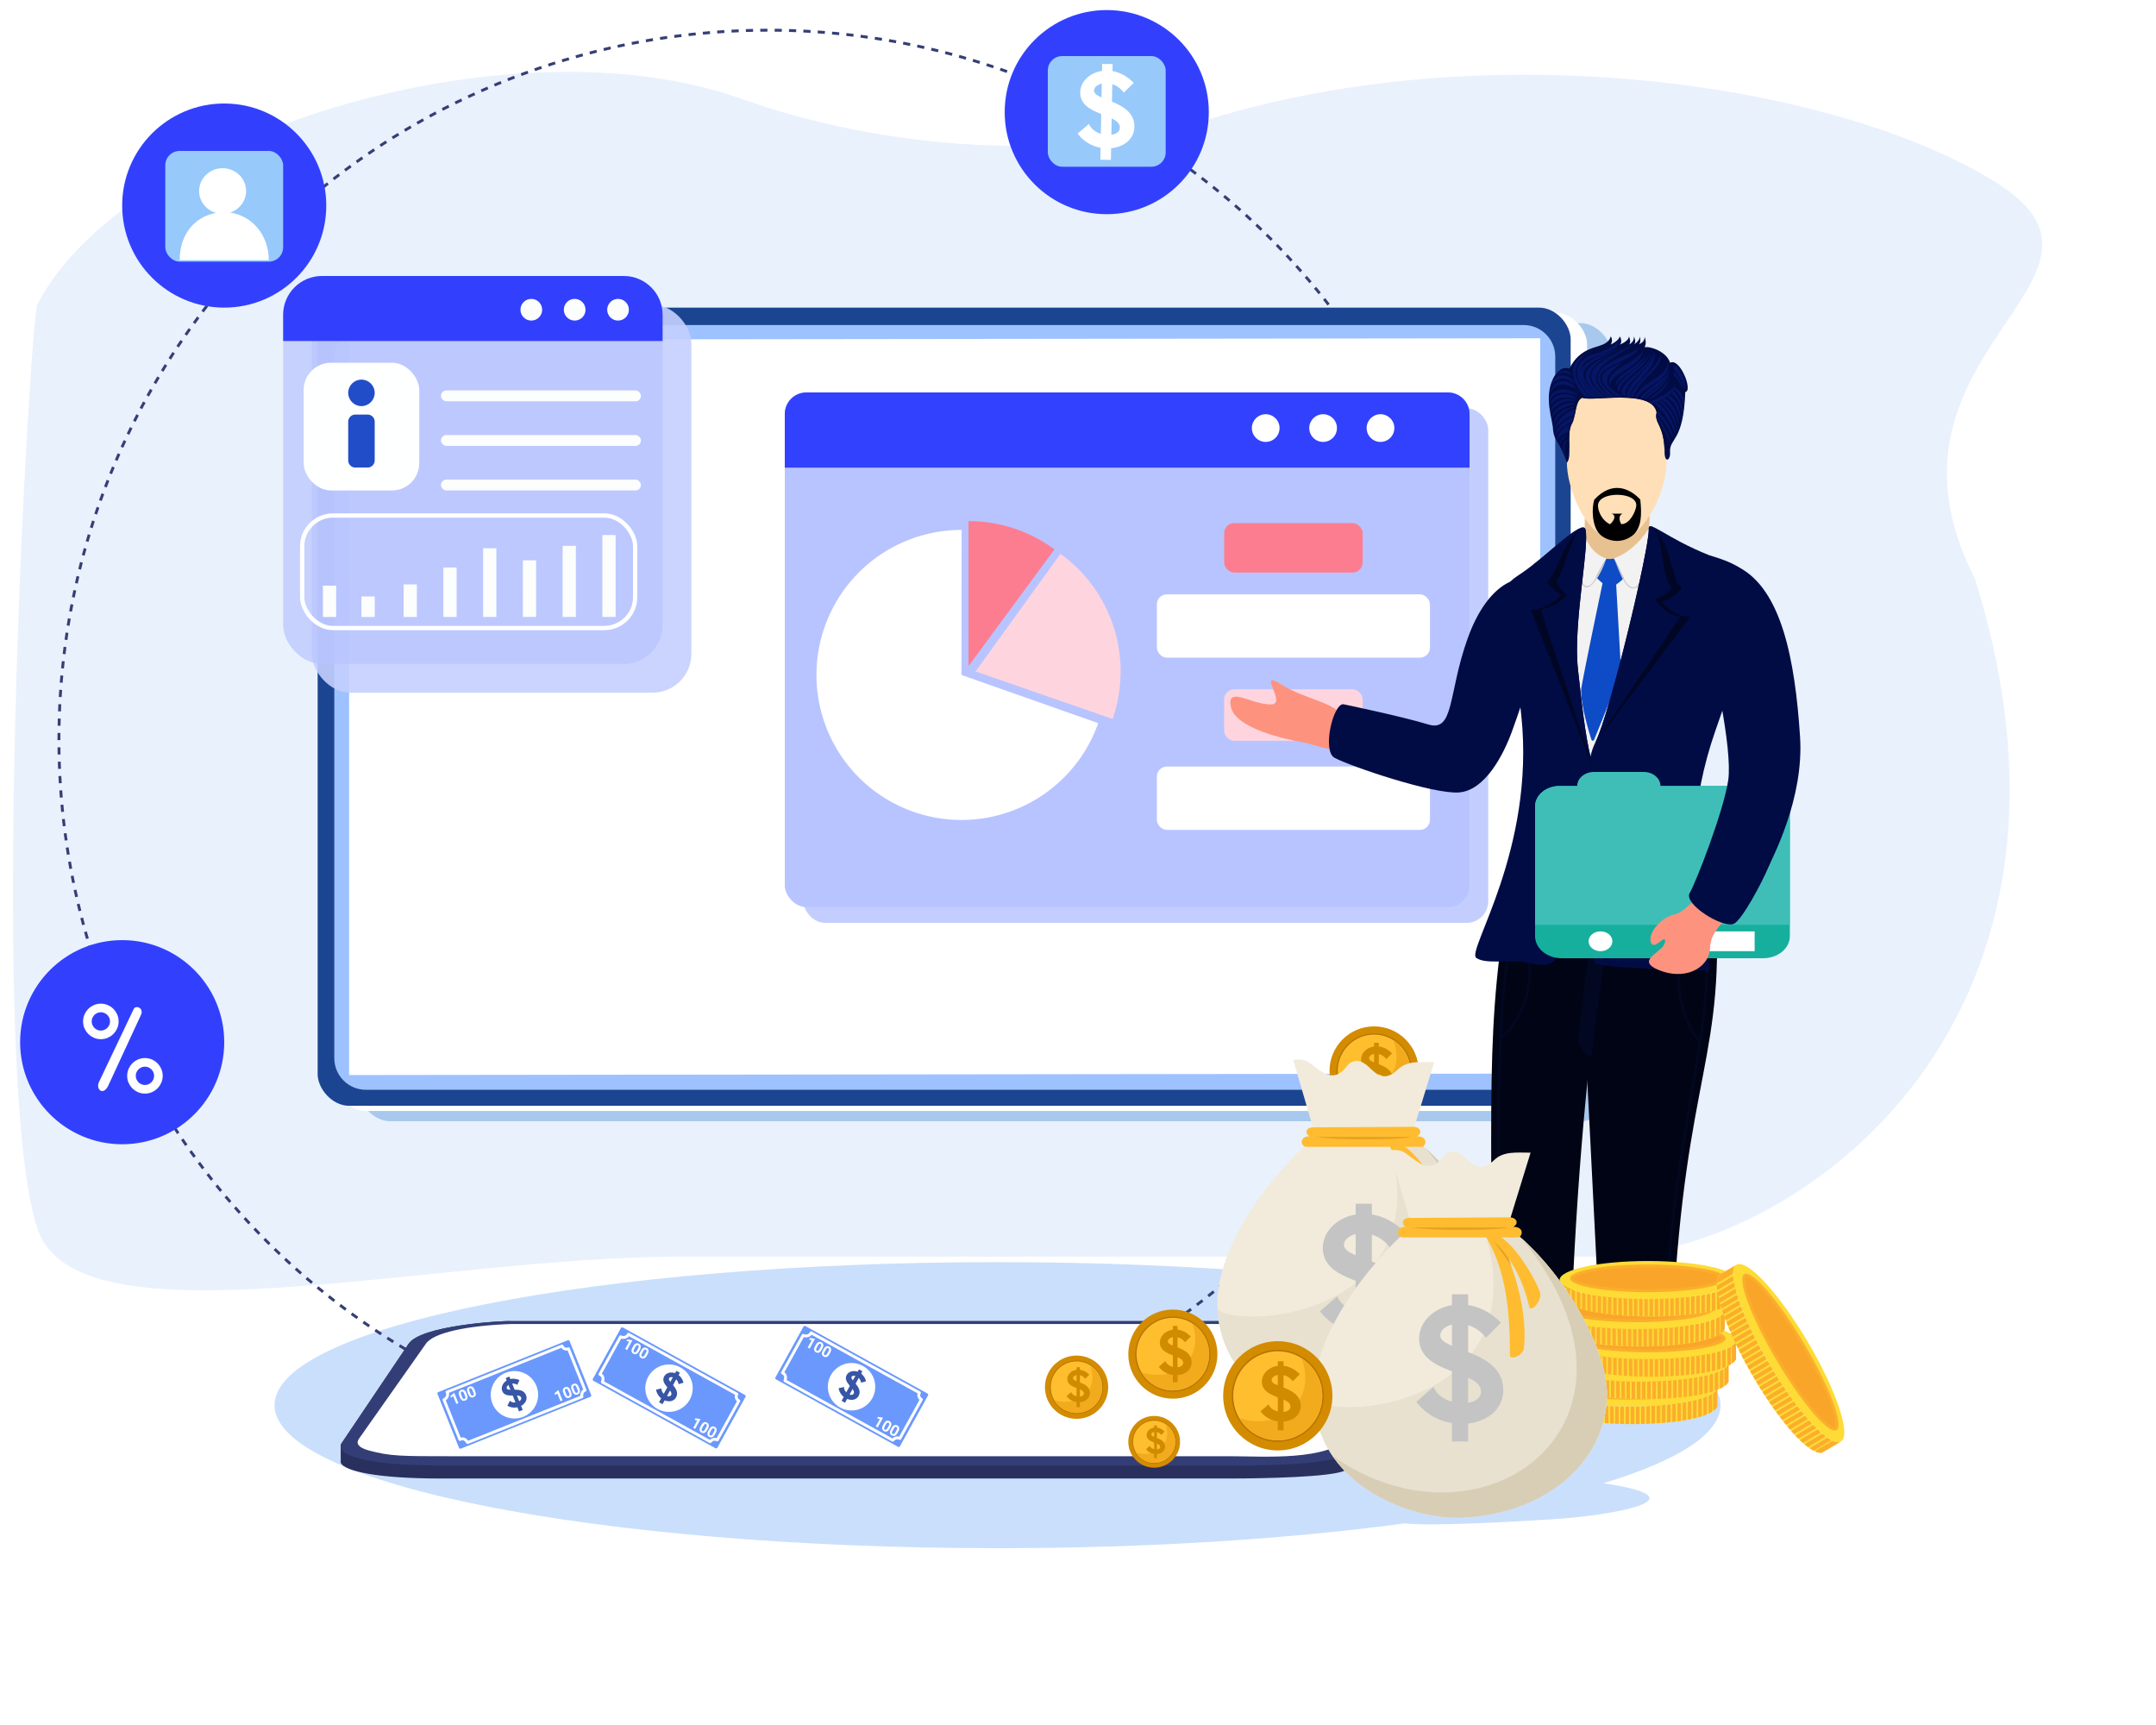 <svg xmlns="http://www.w3.org/2000/svg" xmlns:xlink="http://www.w3.org/1999/xlink" width="1500" height="1200" fill="none" xmlns:v="https://vecta.io/nano"><style><![CDATA[.B{fill:#fff}.C{stroke-width:2}.D{fill:#fedb35}.E{fill-rule:evenodd}.F{fill:#fbae2c}.G{fill:#f9a52a}.H{stroke:#fbae2c}.I{fill:#010c45}.J{fill:#d38b00}.K{fill:#b57303}.L{fill:#ffbe2e}.M{fill:#f2ab1d}.N{fill:#d08b00}.O{fill:#3240fe}.P{stroke:#fff}.Q{fill:#6b98fc}.R{stroke-linejoin:round}.S{fill:#3856a6}.T{color-interpolation-filters:sRGB}]]></style><path d="M0 0h1500v1200H0z" class="B"/><path d="M1387.53 126.171c-110-67.875-349-104-547.001-43-99 30.499-225.5 21-325-14.5-161.081-57.471-428.4 25.5-489.5 143-5.2 10-35.569 535 0 643 27.5 83.5 272 19.5 448.5 19.5h640.501c126 0 358.5-154 259-471.5-81-158.5 123.5-208.626 13.5-276.5z" fill="#e9f1fd"/><path d="M191 977.5c0 54.95 225.201 99.5 503 99.5 105.158 0 202.778-6.38 283.5-17.3 14.8 2.16 73.17-.9 100.5-2.7 44-2.5 109.5-14.5 37.5-25.18 51.54-15.62 81.5-34.277 81.5-54.32 0-54.952-225.201-99.5-503-99.5s-503 44.548-503 99.5z" fill="#cadffc"/><circle cx="534.5" cy="514.5" r="493.5" stroke="#353f75" stroke-dasharray="5 5" class="C"/><circle cx="85" cy="725" r="71" class="O"/><path d="M68.93 752.584L93.036 701.9c1.484-2.967 7.417-.618 4.944 4.327l-22.869 49.447c-3.709 6.799-8.653 1.855-6.181-3.09z" class="B"/><g stroke-width="6" class="P"><circle cx="100.835" cy="748.401" r="9.362"/><circle cx="70.166" cy="710.553" r="9.362"/></g><circle cx="156" cy="143" r="71" class="O"/><rect x="115" y="105" width="82" height="77" rx="10" fill="#97c9fb"/><path d="M160.077 147.906c6.476-2.11 11.141-8.047 11.141-15.043 0-8.761-7.318-15.863-16.345-15.863s-16.346 7.102-16.346 15.863c0 7.234 4.989 13.337 11.81 15.245C135.921 150.58 125 162.562 125 181h62c0-17.6-11.729-31.04-26.923-33.094z" class="B"/><circle cx="770" cy="78" r="71" class="O"/><rect x="729" y="39" width="82" height="77" rx="10" fill="#97c9fb"/><g class="B"><path d="M751.517 64.363c.259-14.141 22.146-22.581 37.269-6.643l-6.945 6.693c-7.399-9.987-20.594-6.974-20.697-1.389-.129 7.07 27.925 6.826 28.102 24.764.172 17.425-27.685 21.469-39.515 5.086l7.956-6.674c3.366 9.408 21.948 10.253 21.441 2.161-.587-9.357-27.654-7.832-27.611-23.997z"/><path d="M774.118 44.57l-7.326-.134-1.221 66.664 7.326.134 1.221-66.663z"/></g><path d="M237.626 1004.03l46.5-68.999c8-13 65.5-16.4 71.5-16h584c20.834.667 62.904 4.3 64.504 13.5 20.5 14.425-19.13 40.469-68.504 90.499-9.5 4.5-55 5.5-80.5 5.5h-548.5c-44.624 0-66.192-5.17-69.346-10.51-.185-.31-.239-.67-.239-1.04v-10.45c-.13-.84.045-1.69.585-2.5z" fill="#29305e"/><path d="M284.126 935.031l-46.5 68.999c-.54.81-.715 1.66-.585 2.5.351 2.28 2.935 4.54 6.585 6 15.5 6.2 44.5 7 70.5 7h544c13.5 0 61.5 0 77.5-7 4.098-1.79 45.707-45.197 66.874-67.53 3-3.165 2.06-10 1.63-12.469-1.6-9.2-43.67-12.833-64.504-13.5h-584c-6-.4-63.5 3-71.5 16z" fill="#343e76"/><path d="M249.626 1001.03l46.5-65.999c5-8 29.5-13 60-14h576c20.5 0 75.504 4.5 66 18l-58.5 60.5c-17 16.999-59.5 13.499-84 13.499h-72-469.001c-35.999 0-42.999 0-57.999-4-7.501-2-9-5-7-8z" class="B"/><use xlink:href="#C" class="Q"/><g class="B"><path d="M483.262 987.732l1.871.387-2.85 5.159 1.339.739 3.73-6.752-.144-.079-3.345-.543-.601 1.089z"/><g class="E"><use xlink:href="#D"/><path d="M495.581 999.778c.659-.281 1.246-.887 1.761-1.82l.686-1.241c.49-.91.674-1.713.551-2.409s-.549-1.253-1.284-1.659-1.433-.473-2.095-.202-1.248.88-1.768 1.822l-.686 1.241c-.49.91-.675 1.715-.553 2.414s.549 1.253 1.284 1.659c.744.411 1.445.477 2.104.195zm1.616-5.267c.015.339-.133.787-.441 1.346l-.886 1.603c-.297.524-.59.875-.876 1.051s-.594.173-.921-.007a.88.88 0 0 1-.503-.798c.001-.35.152-.8.456-1.35l.906-1.639c.294-.511.582-.846.863-1.005s.586-.153.901.021c.324.179.491.439.501.778z"/></g><path d="M435.914 932.876l1.872.387-2.85 5.159 1.338.74 3.73-6.752-.143-.08-3.345-.542-.602 1.088z"/><g class="E"><use xlink:href="#E"/><use xlink:href="#F"/></g></g><use xlink:href="#G" class="C P R"/><circle cx="465.45" cy="965.69" r="16.5" transform="rotate(28.919 465.45 965.69)" class="B"/><g class="S"><use xlink:href="#H"/><path d="M473.005 954.952l-2.404-1.328-12.085 21.875 2.404 1.328 12.085-21.875z"/></g><use xlink:href="#C" x="127" y="-1" class="Q"/><g class="B"><path d="M610.262 986.732l1.871.387-2.85 5.159 1.339.739 3.73-6.752-.144-.079-3.345-.543-.601 1.089z"/><g class="E"><use xlink:href="#D" x="127" y="-1"/><path d="M622.581 998.778c.659-.281 1.246-.887 1.761-1.82l.686-1.241c.49-.91.674-1.713.551-2.409s-.549-1.253-1.284-1.659-1.433-.473-2.095-.202-1.248.88-1.768 1.822l-.686 1.241c-.49.91-.675 1.715-.553 2.414s.549 1.253 1.284 1.659c.744.411 1.445.476 2.104.195zm1.616-5.267c.015.339-.133.787-.441 1.346l-.886 1.603c-.297.524-.59.875-.876 1.051s-.594.173-.921-.007a.88.88 0 0 1-.503-.798c.001-.35.152-.8.456-1.35l.906-1.639c.294-.511.582-.846.863-1.005.286-.16.586-.153.901.021.324.179.491.439.501.778z"/></g><path d="M562.914 931.876l1.872.387-2.85 5.159 1.338.74 3.73-6.752-.143-.08-3.345-.542-.602 1.088z"/><g class="E"><use xlink:href="#E" x="127" y="-1"/><use xlink:href="#F" x="127" y="-1"/></g></g><use xlink:href="#G" x="127" y="-1" class="C P R"/><circle cx="592.45" cy="964.69" r="16.5" transform="rotate(28.919 592.45 964.69)" class="B"/><g class="S"><use xlink:href="#H" x="127" y="-1"/><path d="M600.005 953.952l-2.404-1.328-12.085 21.875 2.404 1.328 12.085-21.875z"/></g><path d="M394.987 932.372l-90.059 36.035a1 1 0 0 0-.557 1.3l14.993 37.473c.206.51.788.76 1.3.55l90.058-36.031a1 1 0 0 0 .557-1.3l-14.992-37.47a1 1 0 0 0-1.3-.557z" class="Q"/><g class="B"><path d="M386.255 970.445l1.484-1.203 2.19 5.472 1.42-.568-2.866-7.162-.153.061-2.537 2.246.462 1.154z"/><path d="M397.602 970.846c.199-.688.101-1.526-.294-2.515l-.527-1.317c-.394-.955-.899-1.606-1.516-1.952s-1.317-.367-2.097-.055-1.273.809-1.482 1.493-.109 1.523.291 2.522l.527 1.317c.393.955.899 1.608 1.518 1.957s1.317.367 2.096.055c.79-.315 1.284-.817 1.484-1.505zm-3.054-4.585c.271.203.525.601.762 1.194l.68 1.699c.218.563.304 1.011.259 1.344s-.241.57-.589.709-.662.101-.935-.116-.523-.624-.757-1.207l-.695-1.739c-.209-.551-.286-.986-.231-1.304s.252-.551.586-.685c.344-.138.65-.103.92.105zm8.831 2.274c.199-.688.101-1.527-.294-2.516l-.527-1.316c-.394-.956-.899-1.606-1.516-1.952s-1.318-.368-2.097-.056-1.274.81-1.482 1.494-.109 1.523.291 2.522l.526 1.316c.394.956.9 1.608 1.519 1.957s1.317.368 2.096.056c.789-.316 1.284-.818 1.484-1.505zm-3.054-4.585c.271.203.525.6.762 1.193l.68 1.7c.218.562.304 1.011.259 1.344s-.242.569-.589.708-.662.102-.935-.115-.524-.625-.757-1.208l-.696-1.739c-.209-.551-.286-.985-.231-1.304s.253-.551.587-.684c.344-.138.65-.103.92.105z" class="E"/><path d="M313.817 972.374l1.485-1.204 2.189 5.473 1.42-.568-2.866-7.162-.152.061-2.538 2.246.462 1.154z"/><path d="M325.164 972.775c.2-.688.102-1.526-.294-2.515l-.527-1.317c-.393-.956-.899-1.606-1.516-1.952s-1.317-.368-2.096-.056-1.274.81-1.483 1.494-.108 1.523.291 2.522l.527 1.316c.394.956.9 1.608 1.518 1.957s1.317.368 2.097.056c.789-.316 1.284-.817 1.483-1.505zm-3.054-4.585c.271.203.526.601.763 1.193l.68 1.7c.217.563.304 1.011.258 1.344s-.241.57-.588.709-.662.101-.935-.116-.524-.625-.757-1.208l-.696-1.739c-.209-.55-.286-.985-.231-1.303s.253-.552.587-.685c.343-.138.65-.103.919.105zm8.831 2.273c.2-.688.102-1.526-.294-2.515l-.527-1.316c-.393-.956-.899-1.607-1.516-1.952s-1.317-.368-2.097-.056-1.273.809-1.482 1.493-.109 1.524.291 2.522l.527 1.317c.394.955.9 1.608 1.518 1.957s1.317.367 2.097.056c.789-.316 1.283-.818 1.483-1.506zm-3.054-4.585c.271.203.525.601.763 1.194l.68 1.7c.217.562.303 1.01.258 1.344s-.241.569-.588.708-.662.102-.936-.116-.523-.624-.756-1.207l-.696-1.739c-.209-.551-.286-.986-.231-1.304s.252-.551.586-.685c.344-.137.651-.102.92.105z" class="E"/></g><path d="M395.505 938.266c-1.601.64-3.659.138-4.482-1.92l-80.026 32.02c1.098 1.418.184 4.436-2.103 5.351l11.07 27.663c2.195-1.14 4.034-.13 5.351 2.11l79.568-31.842c-.402-1.536.091-3.75 2.149-4.573l-11.527-28.809z" class="C P R"/><circle cx="357.917" cy="970.281" r="16.5" transform="rotate(338.192 357.917 970.281)" class="B"/><g class="S"><path d="M349.462 967.764c-1.969-4.922 4.361-11.024 11.905-7.721l-1.424 3.323c-4.01-2.372-8.129.59-7.351 2.533.985 2.461 10.639-1.708 13.312 4.462 2.596 5.994-6.437 11.446-12.908 7.51l1.776-3.464c2.532 2.76 9.074.346 7.72-2.375-1.565-3.146-10.692 1.321-13.03-4.268z"/><path d="M354.386 957.636l-2.55 1.02 9.284 23.203 2.55-1.02-9.284-23.203z"/></g><rect x="249.582" y="224.747" width="871.764" height="555.253" rx="22" fill="#a8c9ed"/><rect x="232.433" y="217.582" width="871.764" height="555.253" rx="22" class="B"/><rect x="221" y="214" width="871.764" height="555.253" rx="22" fill="#1c4591"/><path d="M232.582 248.105c0-12.15 9.85-22 22-22h805.458c12.15 0 22 9.85 22 22v488.013c0 12.15-9.85 22-22 22H254.582c-12.15 0-22-9.85-22-22V248.105z" fill="#9ec2ff"/><path d="M242.889 236.316l828.701-1v511.532l-828.701 1V236.316z" class="B"/><g opacity=".9" filter="url(#A)"><rect x="217" y="212" width="264" height="269.867" rx="27" fill="#c4cfff"/></g><rect opacity=".7" x="197" y="192" width="264" height="269.867" rx="27" fill="#b8c4ff"/><path d="M197 219c0-14.912 12.088-27 27-27h210c14.912 0 27 12.088 27 27v18.257H197V219z" class="O"/><g fill="#fcfefd"><circle cx="429.99" cy="215.467" r="7.543"/><circle cx="399.819" cy="215.467" r="7.543"/><circle cx="369.647" cy="215.467" r="7.543"/><rect x="306.79" y="271.619" width="139.124" height="7.543" rx="3.771"/><rect x="306.79" y="302.629" width="139.124" height="7.543" rx="3.771"/><rect x="306.79" y="333.638" width="139.124" height="7.543" rx="3.771"/></g><rect x="211.248" y="252.343" width="80.457" height="88.838" rx="19" fill="#feffff"/><g fill="#224dc9"><circle cx="251.476" cy="273.295" r="9.219"/><path d="M242.257 293.381a5 5 0 0 1 5-5h8.438a5 5 0 0 1 5 5v26.876a5 5 0 0 1-5 5h-8.438a5 5 0 0 1-5-5v-26.876z"/></g><rect x="210.233" y="358.604" width="231.667" height="78.295" rx="21.5" stroke="#feffff" stroke-width="3"/><path d="M224.657 407.391h9.219v21.791h-9.219zm26.82 7.543h9.219v14.248h-9.219zm29.333-8.381h9.219v22.629h-9.219zm27.657-11.734h9.219v34.362h-9.219zm27.657-13.41h9.219v47.771h-9.219zm27.657 8.381H373v39.39h-9.219zm27.657-10.057h9.219v49.448h-9.219zm27.658-7.543h9.219v56.991h-9.219z" fill="#fcfefd"/><g style="mix-blend-mode:darken" filter="url(#B)"><rect x="559" y="284" width="476.415" height="358" rx="15" fill="#c4cefe"/></g><rect x="546" y="273" width="476.415" height="358" rx="15" fill="#b8c4ff" style="mix-blend-mode:darken"/><path d="M546 288c0-8.284 6.716-15 15-15h446.42c8.28 0 15 6.716 15 15v37.323H546V288z" fill="#3241fe"/><g class="B"><circle cx="880.593" cy="297.785" r="9.638"/><circle cx="920.523" cy="297.785" r="9.638"/><circle cx="960.454" cy="297.785" r="9.638"/></g><rect x="851.677" y="363.877" width="96.385" height="34.423" rx="7" fill="#fd7d90"/><g class="B"><rect x="804.861" y="413.446" width="190.015" height="44.062" rx="7"/><rect x="804.861" y="533.238" width="190.015" height="44.062" rx="7"/></g><rect x="851.677" y="479.539" width="96.385" height="35.8" rx="7" fill="#fed5de"/><path d="M764.063 503.057c-6.15 17.453-16.981 32.879-31.31 44.589a100.88 100.88 0 0 1-49.93 21.806c-18.329 2.551-37.006.012-53.988-7.339a100.88 100.88 0 0 1-42.297-34.344c-10.683-15.11-17.003-32.868-18.27-51.33s2.569-36.916 11.087-53.344a100.88 100.88 0 0 1 37.21-39.799c15.819-9.602 33.974-14.669 52.479-14.645l-.131 100.882 95.15 33.524z" class="B"/><path d="M737.81 385.282a100.88 100.88 0 0 1 37.15 51.429c6.53 20.693 6.215 42.939-.899 63.438l-95.306-33.077 59.055-81.79z" fill="#fed5de"/><path d="M673.834 362.5c21.53 0 42.495 6.888 59.83 19.656l-59.83 81.226V362.5z" fill="#fd7d90"/><path d="M1103.93 391.164c-2.51-12.671-1.19-28.158-1.19-34.845 0-30.27 45.06-22.879 45.06-3.52 0 9.505-.54 22.757-2.82 34.141-3.17 15.839-37.31 27.454-41.05 4.224z" fill="#e8c190"/><path d="M1156.97 320.714c-1.41 20.766-8.45 41.884-21.12 46.108-10.85 3.618-23.63 3.104-34.19-9.503-5.23-6.247-20.01-67.931-13.32-86.586 6.68-18.654 47.16-13.023 54.9-8.447 24.64 12.671 15.14 37.661 13.73 58.428z" fill="#fc937e"/><path d="M1156.97 320.714c-1.41 20.766-8.45 41.885-21.12 46.108-10.85 3.618-23.63 3.104-34.19-9.503-2.36-2.828-6.69-17.02-10.1-33.437 1.39 3.168 4.94 10.7 8.04 15.487 3.87 5.983 13.37-1.408 22.88-4.224 9.5-2.816 19.36 15.135 24.28 8.447 4.93-6.687 1.41-8.447 10.21-22.878z" fill="#2b1818"/><path d="M1143.24 262.286c24.64 12.671 15.14 37.661 13.73 58.428-5.28-6.688 1.06-22.526-6.69-30.27-7.74-7.743-39.42 10.207-50.33 1.408s-5.63 3.872-6.69 16.191c-.84 9.855-4.23-2.464-5.81-9.855-1.2-11.376-1.23-21.562.89-27.455 6.68-18.654 47.16-13.023 54.9-8.447z" fill="#2c1919"/><path d="M1117.55 388.644c-9.17-2.944-13.05-10.687-14.08-13.727 0-3.167-7.04 6.336-13.02 37.662-4.79 25.06 4.57 85.998 9.85 113.335h10.21c13.49-43.293 40.62-132.624 41.18-143.605.7-13.727-3.17-16.895-5.98-12.319-2.22 3.594-9.53 13.951-22.9 18.526-1.06.352-4.03.522-5.26.128z" fill="#f2f2f2"/><g fill="#0e4bc6"><path d="M1108.73 398.554c0-1.889 6.47-7.212 8.82-9.91.87.327 3.82.313 5.26-.128 3.99 2.304 10.02 7.519 9.17 10.335-1.05 3.52-9.55 9.91-11.99 9.91-1.99 0-11.26-7.743-11.26-10.207z"/><path d="M1100.3 478.045c1.41-8.729 10.68-53.383 15.14-74.618h8.8l3.52 62.299c-.27 3.478-12 32.648-18.7 48.933a.98.98 0 0 1-1.84-.072c-3.27-10.21-8.21-28.528-6.92-36.542z"/></g><path d="M1117.55 388.644c-6.2 9.292-9.05 19.856-14.08 18.856-2.91-.58-3.61-6.998-3.34-13.999-2.13 24.5 9.87 17 17.42-4.857zm18.95 19.856c4.87 0 15.02-22.805 15.19-26.191-.05 1.307-2.69 14.024-9.19 22.691-10.5 14-16.03-9.365-19.69-16.484 4.65 6.797 7.69 19.984 13.69 19.984z" fill="#d2cece"/><path d="M1117.55 388.644c-7.77-2.592-12.34-9.279-14.08-13.727-1.43-2.592-6.86 31.217 0 32.583 5.03 1 7.88-9.564 14.08-18.856zm34.14-6.335c.64-12.448-3.19-15.263-4.6-14.559-5.63 9.151-15.48 17.95-24.28 20.766 4.65 6.797 7.69 19.984 13.69 19.984 4.87 0 15.02-22.805 15.19-26.191z" fill="#f2f2f2"/><path d="M1194.28 641.009c3.85 103.352-25.72 117.079-31.7 309.256h-48.22l-17.25-341.062 97.17 31.806z" fill="#010414"/><g stroke="#020722" class="C"><path d="M1168 679.5c-1.5 14 6.5 36 14 44.5" stroke-linecap="round"/><path d="M1187.5 674.5c0 58-28 140.5-28.5 258.5"/></g><path d="M1037.98 950.266c0-218.224-5.28-238.99 17.62-363.46l69.34 27.102s-25.72 102.648-32.92 336.358h-54.04z" fill="#010414"/><g stroke="#020722" class="C"><path d="M1064 669.5c2 16-4 40-20 52.5"/><path d="M1049 668.5c-4.33 11.5-12.5 153 0 246"/></g><path d="M1107.42 734.916l8.79-67.429-11.4-1.487-7.11 54.538c-.84 6.446 5.77 15.039 9.72 14.378z" fill="#020722"/><path d="M906.365 516.412c11.615 2.111 26.046 9.503 29.566 1.759 1.819-4.002 1.759-9.886 1.892-14.783-6.49-15.615-27.256-15.263-46.263-27.23-17.921-11.283 4.224 13.567-7.017 13.856-13.727.352-31.326-13.375-28.158 1.759s38.365 22.527 49.98 24.639z" fill="#fd937e"/><path d="M1015.13 551.257c-17.955 1.407-75.349-18.08-86.612-24.063-8.754-4.651-1.209-37.309 5.983-37.309 0 0 40.829 8.447 59.132 14.079s13.727-21.471 27.457-59.836c14.48-40.477 39.12-48.572 52.46-36.477 11.27 10.208-14.8 81.882-21.14 99.832-6.33 17.951-19.33 42.366-37.28 43.774zm94.67 118.614c-.84-2.816-3.87-34.259-5.27-49.628-1.63-17.247-5.28-82.714 5.27-103.481 10.56-20.766 38-136.694 37.29-148.661-.41-7.039 11.62 5.984 41.91 18.079 40.83 12.319 39.77 21.119 4.57 121.783-35.19 100.664 3.52 167.187-5.63 167.187s-77.08-1.759-78.14-5.279z" class="I"/><path d="M1162.23 407.522c-6.69-5.983-4.23-32.733-12.67-41.161 14.44 14.41 14.09 39.58 19.35 41.161 4.09 1.226-5.91 9.477-12.91 10.977 3 3.829 11.2 11.288 20 10.493l-66.2 87.77 59.11-87.77c-6.68 0-14.78-7.391-17.95-12.319 4.79-.563 13.38-6.687 11.27-9.151z" fill="#010624"/><path d="M1147.09 368.101c-.11-1.888.68-2.332 2.47-1.739 8.44 8.427 5.98 35.177 12.67 41.16 2.11 2.464-6.48 8.589-11.27 9.152 3.17 4.927 11.27 12.319 17.95 12.319l-59.11 87.769c7.22-14.198 22.33-72.882 30.94-112.407 3.98-18.284 6.58-32.469 6.35-36.254zm-82.36 301.993c15.47 3.392 16.92-.927 22.55-11.486 28.16-61.595 27.81-104.537 22.17-121.783-5.63-17.247-8.09-39.421-11.61-71.099s8.07-84.954 5.26-97.273c-1.89-8.235-27.79 19.135-44.68 30.398-16.9 11.264-9.86 5.28 0 98.905 9.85 93.625-38.39 163.668-31.35 168.595s23.16.563 37.66 3.743z" class="I"/><path d="M1098.29 368.901c.68-.822 1.37-1.455 2.09-1.855l-2.09 1.855c-5.98 7.324-10.19 29.631-15.26 35.454-.7.81 5.07 8.377 7.04 9.503-2.93 5.045-12.32 9.152-17.95 10.56l37.33 112.407L1065 424.418c7.6 0 18.03-6.418 21-10.56-2.3-1.313-10.5-8.07-9-9.503 6.05-5.785 9.6-24.207 21.29-35.454z" fill="#010624"/><path d="M1097.84 465.726c3.34 30.119 5.74 51.648 10.8 68.517l.81 2.582-.81-2.582-36.52-109.826c5.63-1.408 15.02-5.514 17.95-10.559-1.97-1.127-7.74-8.694-7.04-9.503 5.63-6.477 10.21-33.347 17.35-37.31 1.45-.334 2.41.059 2.72 1.408 1.22 5.356-.28 18.451-2.08 34.147l-.04.347c-2.32 20.344-5.12 44.973-3.14 62.779z" class="I"/><path d="M1226.81 666.582h-140.38c-10.18 0-18.43-6.876-18.43-15.359v-90.276c0-7.83 7.62-14.177 17.02-14.177h143.21c9.4 0 17.02 6.347 17.02 14.177v90.276c0 8.483-8.26 15.359-18.44 15.359z" fill="#16af9d"/><path d="M1168.69 647.906h52.07v13.792h-52.07v-13.792zm-46.9 6.896c0 3.808-3.7 6.896-8.27 6.896s-8.28-3.088-8.28-6.896 3.71-6.896 8.28-6.896 8.27 3.088 8.27 6.896z" class="B"/><path d="M1155.24 546.769h72.99c9.4 0 17.02 6.347 17.02 14.177v82.363H1068v-82.363c0-7.83 7.62-14.177 17.02-14.177h12.29c0-5.395 5.25-9.769 11.73-9.769h34.48c6.48 0 11.72 4.374 11.72 9.769z" fill="#3fbeb7"/><path d="M1189.7 659.663c.71-14.079 11.62-16.894 8.1-21.118-2.06-2.468-9-6.964-14.78-10.443-6.69-4.188-8.8 5.867-17.95 7.979-9.16 2.112-18.66 12.671-16.55 19.359s10.91-7.04 9.86 0c-1.06 7.039-19.36 11.615-6.69 18.302 19.71 9.504 37.31 0 38.01-14.079z" fill="#fd937e"/><path d="M1229.83 604.404c-3.52 8.447-17.65 35.644-23.61 38.236-7.63 3.321-35.22-13.793-30.62-21.47 4.23-7.04 23.61-56.892 26.78-78.362 3.16-21.47-10.56-86.233-18.66-109.111-8.09-22.879-3.52-54.556 26.05-39.07 29.56 15.487 39.07 63.708 42.59 117.912 2.8 43.164-19.01 83.417-22.53 91.865z" class="I"/><path d="M1152.59 286.959c-2.05 7.746 5.54 8.062 5.54 28.93.17 2.287.76 3.457 1.42 3.765 0 18.841-9.49 40.534-22.92 52.197-8.38 7.272-18.02 3.566-23.4 0-13.15-8.727-23.08-33.989-23.08-50.113 3.92-4.048-.69-20.077 3.48-26.875 3-4.9 2.05-16.441 7.27-18.18 6.32 3.004 48.53-6.639 51.69 10.276z" fill="#ffdfb7"/><path d="M1136.63 371.85c-8.38 7.272-18.68 4.402-23.4 0-5.73-5.349-6.01-18.812-3.95-24.345 12.49-13.437 24.66-7.746 31.93 0 1.11 10.908.79 18.917-4.58 24.345z" fill="#000"/><path d="M1080.51 299.131c.88 7.968 4.27 7.43 9.64 22.606 3.92-4.047-.69-20.076 3.48-26.874 3-4.901 2.05-16.441 7.27-18.18 6.32 3.004 48.53-6.64 51.69 10.276-2.05 7.746 5.54 8.062 5.54 28.929.17 2.288.76 3.458 1.42 3.766 1.17.543 2.58-1.6 2.37-5.03-.63-10.276 9.33-6.64 10.59-41.893 5.54-.79-3.79-24.187-10.59-20.393-2.37-7.746-13.91-11.698-17.7-10.75 1.39-2.782.58-5.902 0-7.114.12 3.035-2.9 4.743-4.43 5.217 1.9-.632 1.53-4.057 1.11-5.691.12 2.529-2.8 4.848-4.27 5.691 1.9-1.265.79-4.321 0-5.691.63 3.035-1.95 5.059-3.32 5.691 1.42-1.265.79-3.794 0-5.691 0 2.656-4.22 4.901-6.33 5.691 1.78-1.644.74-4.479 0-5.691-.63 2.529-4.47 4.848-6.32 5.691 1.52-2.529.63-4.848 0-5.691-3.16 10.434-18.97 3.004-28.77 22.448-5.22-2.055-9.57 3.162-11.38 6.956-6.64 13.911 0 28.771 0 35.727z" class="I"/><g fill="#061564"><path d="M1165.72 266.882c-2.28 5.817-13.28 10.855-18.5 12.647l2.69 1.422c12.14-3.92 15.59-11.013 15.81-14.069zm5.69 16.283c1.51-6.83-3.16-11.909-5.69-13.596l-1.11 1.423c4.55 2.782 6.43 9.274 6.8 12.173z"/><path d="M1170.3 290.12c2.15-7.335-3.11-15.387-6.01-18.496l-1.74 2.055c4.68 2.53 8.15 11.066 7.75 16.441zm-.95 3.161c0-10.117-3.32-15.492-8.06-18.179l-1.74 1.422c5.56 1.644 8.85 11.857 9.8 16.757zm-1.26 4.111c.12-11.129-6.27-18.232-9.49-20.393l-2.05 1.423c5.18 2.276 10.8 12.33 11.54 18.97zm-1.74 4.269c1.42-10.434-5.38-18.654-10.44-22.923l-1.26.949c3.03 2.023 11.7 11.54 11.7 21.974zm-.63 2.054c0-9.801-7.75-20.867-12.65-23.397l-2.06.633c3.48 1.739 12.86 13.753 14.71 22.764zm-1.74 2.055c0-7.588-7.17-16.546-10.75-20.077v2.53c2.91 2.023 8.53 10.908 10.75 17.547zm-2.22 2.846c.38-5.312-5.53-14.86-8.53-18.97v2.055c3.29 4.932 6.95 11.856 8.53 16.915zm-79.2-47.426c3.16-4.047 8.06-4.901 10.28-1.423v1.423c-1.52-1.77-6.8-2.893-10.28 0zm13.44 6.482c-3.16-9.011-15.97-9.327-17.39 2.214 5.19-10.371 13.75-5.797 17.39-2.214zm.95 3.161c-6.17-9.802-18.66-6.323-18.66 4.426 2.91-11.256 13.65-7.641 18.66-4.426zm1.9 5.218c-8.38-9.327-22.8-4.964-21.03 4.9 1.52-10.496 14.7-8.536 21.03-4.9zm-.95 2.054c-6.96-7.746-20.08-3.067-19.45 4.269 1.43-3.162 7.31-8.442 19.45-4.269zm-1.11 1.265c-6.01-5.216-19.13.949-17.86 7.588 2.15-5.185 11.38-9.801 17.86-7.588zm-.16 1.581c-6.32-2.687-17.77 3.51-16.75 10.592 1.42-6.798 12.13-9.742 16.75-10.592zm-.63 2.055c-7.11 0-16.6 6.323-14.7 13.279.31-.158 0-8.062 14.7-13.279zm-14.7 17.231c.31-6.798 7.74-13.98 14.7-15.65-.63.379-.9 2.898-.95 4.11-4.43 1.012-11.07 5.849-13.75 11.54zm.79 3.004c-.32-6.165 8.38-12.331 12.96-13.437-.47 1.159-1.42 3.572-1.42 3.952-4.55 1.138-9.96 6.165-11.54 9.485zm1.42 3.162c-1.11-4.427 4.59-9.644 9.01-11.382-1.01 1.517-1.05 4.215-.95 5.374-5.18 1.139-7.53 4.479-8.06 6.008zm7.9-3.953c-2.37 0-7.01 3.352-6 6.64.52-1.528 2.46-4.996 6-6.64zm-.78 3.321c-3.48 1.106-4.43 5.691-1.27 11.382-.89-2.53-1.9-8.347 1.27-11.382zm57.7-61.812c-3.01 10.908-24.67 19.444-22.77 27.349l1.27 1.581c-2.06-7.747 20.07-16.599 21.5-28.93zm1.42 0c-.95 13.121-24.82 21.342-21.18 30.51l3.32 1.897c-6.33-8.852 20.07-20.867 17.86-32.407zm1.42.158c0 10.276-21.66 23.555-18.97 31.775l2.53.633c-4.55-6.45 19.76-19.287 16.44-32.408zm4.11 1.897c-.79 8.852-15.81 17.547-20.55 28.455-.26.632-.31 1.897 1.58 1.897 4.59-13.595 21.5-20.551 18.97-30.352zm4.9 5.533c.48 10.75-16.28 12.963-22.6 24.345l1.26.79c4.43-8.536 25.61-12.488 21.34-25.135zm1.43 5.375c-.95 6.165-15.81 12.647-20.4 20.077l2.06.79c2.84-6.639 17.23-10.433 18.34-20.867zm-17.39 21.025c3.16-6.797 12.17-8.378 17.07-17.073-1.42 6.323-12.65 13.437-17.07 17.073zm2.05.159c3.95-2.635 12.65-9.327 15.81-15.018-1.32 3.689-6.32 11.856-15.81 15.018zm26.09-7.273c1.01-7.208-4.43-15.65-7.75-16.757v3.32c2.4 1.012 6.16 9.38 7.75 13.437zm-.95.474c-.76-4.426-4.85-10.486-6.8-12.963v.475 2.055c1.64 1.391 5.22 7.535 6.8 10.433zm-65.29-26.557c-21.34 8.695-8.86 25.294-3.17 31.617h3.96c-7.46-6.45-18.97-19.761-.79-31.617zm4.58 1.106c-19.76 4.585-15.02 21.974-2.84 30.511h3.63c-7.11-4.743-15.12-13.28-10.27-22.29 4.42-8.221 25.45-6.956 25.45-17.864-1.27 3.035-10.28 8.323-15.97 9.643z"/><path d="M1129.19 241.746c-26.39 8.379-41.41 15.018-17.7 34.779h2.37c-18.33-15.651-18.02-21.342 15.33-34.779zm2.86-.475c-25.93 11.225-40.16 17.706-17.87 34.937h3.32c-18.97-13.121-14.54-22.344 14.55-34.937zm4.42-1.581c-27.67 13.122-40.47 20.71-17.87 36.518h2.85c-27.35-16.125 3.9-28.034 15.02-36.518z"/><path d="M1121.45 276.209c-29.92-21.972 16.84-28.153 18.91-35.108l.06-.303c-.01.101-.03.202-.06.303-3.11 13.745-46.67 12.351-16.54 35.108h-2.37zm7.75-24.188c-25.3 9.011-11.86 17.232-4.9 23.871h4.9c-18.21-9.611-10.75-16.441 0-23.871zm-9.01 16.441c-5.06-12.014 22.51-16.978 23.39-26.084-1.39 14.386-23.39 15.967-23.39 26.084zm4.11.791c-2.53-9.801 21.81-15.018 21.81-27.191 0 13.438-21.81 20.394-21.81 27.191z"/></g><path d="M1137.89 351.773c.79-9.169-25.61-9.643-25.61 0 0 3.004 2.06 9.328 7.75 12.331 2-1.691 4.59-5.774.37-6.434-.21-.033-.37-.21-.37-.423 0-.229.19-.415.41-.415h9.47a.39.39 0 0 1 .39.396.42.42 0 0 1-.39.413c-2.43.225-3.61 2.56-1.66 6.463 5.06 0 9.3-8.378 9.64-12.331z" fill="#ffdfb7" stroke="#ffdfb7"/><circle cx="956" cy="745" r="31" class="J"/><circle cx="956" cy="745" r="26.105" class="K"/><circle cx="956" cy="745" r="25.29" class="L"/><use xlink:href="#I" class="M"/><g class="N"><use xlink:href="#J"/><path d="M959.263 725.421H956v39.158h3.263v-39.158z"/></g><use xlink:href="#K" class="D"/><g class="F"><path d="M1188.87 983.332a21.84 21.84 0 0 0 2.28-1.233v-11.713c0-.209-.05-.406-.15-.577-.67.393-1.42.778-2.26 1.152v11.831c0 .194.05.377.13.54zm-3.66 1.48l2.33-.889v-11.987a1.23 1.23 0 0 0-.08-.431l-2.33.854v12.042a1.13 1.13 0 0 0 .08.411zm-3.64 1.124l2.36-.7v-12.124c0-.12-.02-.237-.05-.347l-2.36.686v12.154c0 .115.02.226.05.331zm-3.63.905l2.38-.573v-12.201c0-.1-.01-.197-.04-.289l-2.37.571v12.218c0 .094.01.186.03.274zm-3.62.75l2.39-.479v-12.245c0-.085-.01-.167-.03-.247l-2.38.485v12.256a1.74 1.74 0 0 0 .02.23zm-3.61.63l2.39-.404v-12.27c0-.073-.01-.143-.02-.212l-2.39.416v12.275a1.25 1.25 0 0 0 .02.195zm-3.62.533l2.4-.343v-12.282a1.09 1.09 0 0 0-.02-.182l-2.39.357v12.284c0 .056 0 .112.01.166zm-3.61.45l2.4-.29v-12.285c0-.053-.01-.105-.01-.157l-2.4.307v12.285c0 .047 0 .094.01.14zm-3.62.379l2.41-.244v-12.282c0-.046-.01-.09-.01-.134l-2.4.262v12.28.118zm-3.61.314l2.41-.202V977.42c0-.039-.01-.077-.01-.114l-2.4.221v12.272.098zm-3.61.256l2.4-.164v-12.266-.095l-2.4.184v12.262.079zm-3.61.201l2.4-.128v-12.058a1.22 1.22 0 0 0-.03-.272l-2.37.146v.126 12.125.061zm-3.61.149l2.4-.094v-12.241-.06l-2.4.114v12.237.044zm-3.61.101l2.4-.062v-12.228-.043l-2.4.082v12.223.028zm-3.61.053l2.4-.03v-12.214-.027l-2.4.05v12.209.012zm-3.62.006l2.41.001v-12.198-.012l-2.41.02v12.189z"/><use xlink:href="#L"/><path d="M1127.36 990.536l2.41.063v-.029-12.116l-2.41-.04v.022 12.1zm-3.61-.135l2.41.095v-.045-12.065l-2.41-.072v.039 12.048zm-3.44-.175l2.4.127c0-.025.01-.051.01-.077l-.17-12.005-2.41-.103v.07l.17 11.988zm-3.67-.236l2.41.161v-.089l-.11-11.954-2.41-.137v.083l.11 11.936zm-3.72-.297l2.4.198c.01-.031.01-.063.01-.096v-11.901l-2.41-.171v.089 11.881zm-3.61-.347l2.4.238c.01-.038.01-.077.01-.115v-11.841l-2.41-.208v.107 11.819zm-3.75-.427l2.39.281c.01-.04.01-.08.01-.122l.15-11.773-2.4-.248c-.01.037-.01.075-.01.113l-.14 11.749zm-3.47-.461l2.4.326c0-.052.01-.104.01-.158v-11.704l-2.4-.292c-.01.049-.01.099-.01.149v11.679zm-3.61-.556l2.39.378c.01-.06.02-.121.02-.183v-11.626l-2.4-.34c-.01.057-.01.114-.01.173v11.598zm-3.61-.646l2.39.438c.01-.069.01-.139.01-.212v-11.537l-2.39-.396c-.01.066-.01.133-.01.202v11.505zm-3.61-.751l2.38.509c.02-.08.02-.162.02-.245v-11.437l-2.38-.461c-.02.076-.02.154-.02.234v11.4zm-3.61-.88l2.37.595a1.34 1.34 0 0 0 .03-.285v-11.32l-2.37-.54c-.02.088-.03.18-.03.274v11.276zm-3.61-1.044l2.36.703c.03-.106.04-.218.04-.334v-11.181l-2.36-.644a1.17 1.17 0 0 0-.04.326v11.13zm-3.62-1.269l2.34.852c.05-.125.07-.259.07-.399V972.75l-2.34-.79a1.31 1.31 0 0 0-.07.399v10.953zm-3.61-1.605l2.31 1.072c.06-.149.1-.315.1-.488v-10.818l-2.29-1.028c-.07.156-.12.331-.12.516v10.746zm-3.61-2.221c.67.508 1.42.998 2.23 1.471.12-.183.18-.398.18-.629v-10.606c-.85-.512-1.56-1.038-2.12-1.576-.18.209-.29.48-.29.775v-1.062c-.79-.847-1.2-1.724-1.2-2.622v13.239l.91.784a1.2 1.2 0 0 0 .29-.784v1.01zm118.65-10.208v11.408a1.19 1.19 0 0 0 .27.759c1.26-.923 2.15-1.913 2.64-2.969v-13.239c0 1.409-1.02 2.767-2.91 4.041z"/></g><ellipse rx="61.381" ry="13.239" transform="matrix(-1 0 0 1 1133.38 965.237)" class="D"/><path d="M1080.22 964.034c0 .255.14.652.76 1.185.6.528 1.56 1.084 2.88 1.641 2.65 1.109 6.53 2.131 11.4 2.997 9.73 1.73 23.2 2.805 38.12 2.805s28.39-1.075 38.12-2.805c4.87-.866 8.76-1.888 11.4-2.997 1.32-.557 2.28-1.113 2.88-1.641.62-.533.76-.93.76-1.185s-.14-.653-.76-1.186c-.6-.528-1.56-1.084-2.88-1.64-2.64-1.11-6.53-2.132-11.4-2.998-9.73-1.729-23.2-2.805-38.12-2.805s-28.39 1.076-38.12 2.805c-4.87.866-8.75 1.888-11.4 2.998-1.32.556-2.28 1.112-2.88 1.64-.62.533-.76.931-.76 1.186z" class="C G H"/><use xlink:href="#K" x="7.84" y="-17.314" class="D"/><path d="M1196.71 966.017c.83-.395 1.59-.806 2.28-1.232v-11.714c0-.209-.06-.405-.15-.577-.67.394-1.43.778-2.26 1.153v11.831c0 .194.05.377.13.539zm-3.67 1.48l2.34-.888v-11.988a1.23 1.23 0 0 0-.08-.431l-2.33.855v12.042a1.12 1.12 0 0 0 .07.41zm-3.64 1.124l2.37-.699v-12.124a1.01 1.01 0 0 0-.06-.347l-2.35.686v12.154a1.2 1.2 0 0 0 .04.33zm-3.62.906l2.38-.573v-12.201a1.38 1.38 0 0 0-.04-.29l-2.37.571v12.219c0 .094.01.186.03.274zm-3.62.75l2.38-.479v-12.246c0-.084 0-.167-.02-.246l-2.38.485v12.255c0 .079 0 .156.02.231zm-3.62.63l2.39-.405v-12.27l-.01-.211-2.39.415v12.275c0 .067 0 .132.01.196zm-3.61.533l2.39-.344v-12.281c0-.062 0-.123-.01-.183l-2.39.358v12.284a.92.92 0 0 0 .01.166zm-3.62.45l2.4-.29v-12.285c0-.054 0-.106-.01-.157l-2.39.307v12.284.141zm-3.61.378l2.4-.244v-12.282c0-.045 0-.09-.01-.134l-2.4.262v12.28c0 .04.01.079.01.118zm-3.61.315l2.4-.203v-12.275-.113l-2.41.221v12.272c0 .033.01.065.01.098zm-3.61.255l2.4-.164v-12.265-.095l-2.41.183v12.262c0 .027 0 .053.01.079zm-3.62.201l2.41-.128v-12.058a1.21 1.21 0 0 0-.03-.271l-2.37.146c0 .041-.01.083-.01.125v12.125.061zm-3.61.15l2.41-.094v-12.242-.06l-2.41.114v12.238.044zm-3.61.101l2.41-.062V961v-.044l-2.41.082v12.223.029zm-3.61.053l2.41-.03v-12.214-.028l-2.41.051v12.208.013zm-3.61.006l2.41.001v-12.198-.013l-2.41.02v12.19zm-3.61-.041l2.41.033v-.014-12.165a274.95 274.95 0 0 1-2.41-.01v.01 12.146zm-3.61-.087l2.41.064v-.029-12.117l-2.41-.04v.023 12.099zm-3.61-.135l2.4.096c.01-.015.01-.03.01-.045v-12.066l-2.41-.071v.038 12.048zm-3.45-.174l2.41.127v-.077l-.16-12.006-2.41-.103v.071l.16 11.988zm-3.66-.236l2.41.161v-.089l-.12-11.955-2.4-.136v.082l.11 11.937zm-3.72-.297l2.4.198v-.096-11.901l-2.4-.171v.088 11.882zm-3.61-.347l2.4.237v-.115-11.84l-2.4-.208v.107 11.819zm-3.76-.427l2.4.281c0-.04.01-.081.01-.122l.14-11.773-2.4-.248v.112l-.15 11.75zm-3.47-.461l2.4.326c.01-.052.01-.105.01-.158v-11.705l-2.4-.291c0 .049-.01.098-.01.149v11.679zm-3.61-.556l2.4.378c.01-.06.01-.121.01-.184v-11.626l-2.39-.339c-.01.056-.02.114-.02.173v11.598zm-3.61-.646l2.39.438a1.48 1.48 0 0 0 .02-.212V958.63l-2.39-.395a1.33 1.33 0 0 0-.02.201v11.506zm-3.61-.751l2.38.508c.02-.079.03-.161.03-.245v-11.437l-2.38-.46c-.02.076-.03.154-.03.234v11.4zm-3.61-.88l2.38.594a1.33 1.33 0 0 0 .03-.285V957.3l-2.38-.54c-.02.088-.03.18-.03.274v11.277zm-3.61-1.045l2.36.704c.03-.106.05-.218.05-.334v-11.182l-2.36-.643c-.03.104-.05.213-.05.326v11.129zm-3.61-1.268l2.34.851c.04-.124.07-.259.07-.398v-11.016l-2.34-.789c-.05.125-.07.259-.07.399v10.953zm-3.61-1.606l2.3 1.073a1.15 1.15 0 0 0 .11-.489v-10.817l-2.29-1.029a1.13 1.13 0 0 0-.12.517v10.745zm-3.61-2.221c.67.509 1.41.999 2.23 1.472.11-.183.18-.399.18-.629v-10.607c-.86-.511-1.57-1.037-2.13-1.576-.17.21-.28.48-.28.775v-1.061c-.79-.848-1.2-1.725-1.2-2.622v13.239l.91.784c.18-.211.29-.485.29-.784v1.009zm118.65-10.208v11.409a1.19 1.19 0 0 0 .27.758c1.25-.923 2.15-1.913 2.64-2.968v-13.239c0 1.409-1.02 2.767-2.91 4.04z" class="F"/><ellipse rx="61.381" ry="13.239" transform="matrix(-1 0 0 1 1141.22 947.923)" class="D"/><path d="M1088.06 946.719c0 .255.14.653.75 1.186s1.57 1.083 2.89 1.64c2.64 1.11 6.52 2.132 11.39 2.998 9.73 1.729 23.21 2.805 38.13 2.805 14.91 0 28.39-1.076 38.12-2.805 4.87-.866 8.75-1.888 11.39-2.998 1.33-.557 2.28-1.112 2.89-1.64s.76-.931.76-1.186-.15-.652-.76-1.185-1.56-1.084-2.89-1.641c-2.64-1.11-6.52-2.131-11.39-2.998-9.73-1.729-23.21-2.804-38.12-2.804-14.92 0-28.4 1.075-38.13 2.804-4.87.867-8.75 1.888-11.39 2.998-1.32.557-2.28 1.113-2.89 1.641s-.75.93-.75 1.185z" class="C G H"/><use xlink:href="#K" x="13.06" y="-32.986" class="D"/><g class="F"><use xlink:href="#M"/><use xlink:href="#N"/><use xlink:href="#O"/><path d="M1191 953.855l2.38-.573v-12.201c0-.1-.01-.197-.04-.29l-2.37.572v12.218c0 .094.01.186.03.274zm-3.62.75l2.39-.479V941.88c0-.084-.01-.167-.03-.246l-2.38.485v12.255a1.74 1.74 0 0 0 .02.231zm-3.61.63l2.39-.405v-12.27a1.45 1.45 0 0 0-.02-.211l-2.39.415v12.276c0 .066.01.131.02.195z"/><use xlink:href="#P"/><use xlink:href="#Q"/><path d="M1172.92 956.596l2.41-.244V944.07c0-.045-.01-.09-.01-.134l-2.4.262v12.28.118zm-3.61.315l2.4-.203v-12.275-.113l-2.4.221v12.272.098zm-3.61.255l2.4-.164v-12.265-.095l-2.4.183v12.262.079zm-3.61.201l2.4-.128v-12.058a1.21 1.21 0 0 0-.03-.271l-2.37.146v.125 12.125.061zm-3.61.15l2.4-.094v-12.242-.059l-2.4.114v12.237.044zm-3.61.101l2.4-.062v-12.228-.043l-2.4.081v12.224.028zm-3.62.053l2.41-.03v-12.214-.028l-2.41.051v12.208.013zm-3.61.006l2.41.001V945.48v-.013l-2.41.02v12.19z"/><use xlink:href="#L" x="13.06" y="-32.986"/><path d="M1140.42 957.549l2.41.064v-.029-12.117l-2.41-.04v.023 12.099zm-3.61-.134l2.41.095v-.045-12.066l-2.41-.071v.038 12.049zm-3.44-.175l2.4.127v-.077l-.16-12.005-2.41-.104v.071l.17 11.988zm-3.67-.236l2.41.161v-.089l-.11-11.955-2.41-.136v.082l.11 11.937zm-3.72-.297l2.4.198c.01-.032.01-.064.01-.096v-11.901l-2.41-.171v.088 11.882zm-3.61-.347l2.4.237c0-.038.01-.076.01-.115v-11.84l-2.41-.208v.107 11.819z"/><use xlink:href="#R"/><use xlink:href="#S"/><use xlink:href="#T"/><use xlink:href="#U"/><path d="M1104.32 953.519l2.38.508.02-.245v-11.437l-2.38-.46c-.02.076-.02.154-.02.234v11.4z"/><use xlink:href="#V"/><use xlink:href="#W"/><use xlink:href="#X"/><use xlink:href="#Y"/><use xlink:href="#Z"/><path d="M1204.91 936.292V947.7c0 .288.1.551.27.758 1.26-.923 2.15-1.912 2.64-2.968v-13.239c0 1.409-1.02 2.767-2.91 4.041z"/></g><ellipse rx="61.381" ry="13.239" transform="matrix(-1 0 0 1 1146.44 932.251)" class="D"/><use xlink:href="#a" class="C G H"/><path d="M1138.6 924.594c-33.9 0-61.38-5.927-61.38-13.239v13.239c18.06 16.85 115.54 15.647 122.77 0v-13.239c0 7.312-27.49 13.239-61.39 13.239z" class="D"/><path d="M1194.1 929.45c.83-.396 1.59-.806 2.27-1.233v-11.713c0-.209-.05-.406-.14-.577a23.92 23.92 0 0 1-2.26 1.152v11.831a1.1 1.1 0 0 0 .13.54zm-3.67 1.48l2.33-.889v-11.987a1.04 1.04 0 0 0-.08-.431l-2.32.854v12.042c0 .144.02.283.07.411zm-3.64 1.124l2.36-.7v-12.123a1 1 0 0 0-.05-.347l-2.35.685v12.155a1.2 1.2 0 0 0 .04.33zm-3.62.905l2.37-.573v-12.201c0-.099-.01-.196-.03-.289l-2.37.571v12.219a1.23 1.23 0 0 0 .03.273zm-3.62.75l2.38-.479v-12.245c0-.085-.01-.167-.02-.247l-2.38.485v12.256c0 .079 0 .156.02.23zm-3.62.63l2.39-.404v-12.27c0-.072 0-.143-.02-.212l-2.39.416v12.275a1.24 1.24 0 0 0 .02.195zm-3.61.533l2.39-.343v-12.282c0-.062 0-.123-.01-.182l-2.4.358v12.283a.92.92 0 0 0 .02.166zm-3.62.45l2.4-.29v-12.285c0-.053 0-.105-.01-.157l-2.4.307v12.285c0 .047.01.094.01.14zm-3.61.379l2.4-.244v-12.282c0-.045 0-.09-.01-.134l-2.4.262v12.28c0 .04 0 .079.01.118zm-3.61.314l2.4-.202v-12.275c0-.039 0-.076-.01-.114l-2.4.221v12.273a.32.32 0 0 0 .01.097zm-3.62.256l2.41-.164v-12.266c0-.032 0-.063-.01-.094l-2.4.183v12.262.079zm-3.61.201l2.41-.128v-12.058a1.21 1.21 0 0 0-.03-.271l-2.37.145c-.01.041-.01.083-.01.126v12.125.061zm-3.61.15l2.41-.095v-12.241-.06l-2.41.114v12.237.045zm-3.61.1l2.41-.061v-12.228-.044l-2.41.082v12.223.028zm-3.61.053l2.41-.03v-12.213-.028l-2.41.05v12.209.012zm-3.61.006l2.41.001v-12.198-.012l-2.41.02v12.189zm-3.61-.04l2.4.032v-.013-12.166c-.8 0-1.6-.003-2.4-.01v.01 12.147zm-3.61-.087l2.4.063v-.029-12.116l-2.4-.04v.022 12.1zm-3.61-.135l2.4.095v-.045-12.065l-2.4-.071v.038 12.048zm-3.45-.174l2.41.126v-.077l-.17-12.005-2.4-.103v.071l.16 11.988zm-3.66-.237l2.4.162c.01-.03.01-.06.01-.089l-.12-11.955-2.4-.136c0 .027-.01.054-.01.082l.12 11.936zm-3.73-.297l2.41.199v-.096-11.901l-2.4-.172c0 .03-.01.059-.01.089v11.881zm-3.61-.347l2.41.238v-.115-11.841l-2.4-.208c0 .035-.01.071-.01.107v11.819zm-3.75-.427l2.4.281v-.121l.15-11.774-2.4-.247c0 .037-.01.074-.01.112l-.14 11.749zm-3.47-.46l2.4.325c.01-.051.01-.104.01-.158V923.04l-2.4-.292c0 .049-.01.099-.01.149v11.68zm-3.61-.557l2.39.378c.01-.06.02-.121.02-.183v-11.626l-2.4-.34c0 .057-.01.115-.01.174v11.597zm-3.61-.645l2.39.437a1.45 1.45 0 0 0 .02-.211v-11.538l-2.39-.395c-.01.065-.02.132-.02.201v11.506zm-3.61-.752l2.38.509c.02-.079.03-.161.03-.245V921.45l-2.39-.461-.02.234v11.4zm-3.61-.88l2.37.595a.91.91 0 0 0 .04-.285v-11.32l-2.38-.54c-.02.088-.03.18-.03.274v11.276zm-3.61-1.044l2.36.703c.03-.106.05-.218.05-.334v-11.181l-2.37-.643a1.16 1.16 0 0 0-.04.325v11.13zm-3.61-1.269l2.34.852a1.31 1.31 0 0 0 .07-.399v-11.015l-2.34-.789c-.05.124-.07.258-.07.398v10.953zm-3.61-1.605l2.3 1.072c.07-.149.1-.314.1-.488v-10.818l-2.29-1.028a1.26 1.26 0 0 0-.11.516v10.746zm-3.61-2.221a21.12 21.12 0 0 0 2.23 1.471c.11-.183.17-.398.17-.628V915.84c-.85-.512-1.56-1.038-2.12-1.576-.18.209-.28.48-.28.775v-1.062c-.79-.847-1.21-1.724-1.21-2.622v13.239l.92.785c.18-.211.29-.485.29-.785v1.01zm118.64-10.208v11.408a1.19 1.19 0 0 0 .27.759c1.26-.923 2.16-1.913 2.65-2.969v-13.239c0 1.41-1.03 2.767-2.92 4.041z" class="F"/><ellipse rx="61.381" ry="13.239" transform="matrix(-1 0 0 1 1138.6 911.355)" class="D"/><path d="M1085.44 910.152c0 .255.15.652.76 1.185s1.56 1.084 2.89 1.641c2.64 1.11 6.52 2.131 11.39 2.998 9.73 1.729 23.21 2.804 38.12 2.804 14.92 0 28.4-1.075 38.13-2.804 4.87-.867 8.75-1.888 11.39-2.998 1.32-.557 2.28-1.113 2.89-1.641s.75-.93.75-1.185-.14-.653-.75-1.186-1.57-1.083-2.89-1.64c-2.64-1.11-6.52-2.132-11.39-2.998-9.73-1.729-23.21-2.805-38.13-2.805-14.91 0-28.39 1.076-38.12 2.805-4.87.866-8.75 1.888-11.39 2.998-1.33.557-2.28 1.112-2.89 1.64s-.76.931-.76 1.186z" class="C G H"/><path d="M1146.44 903.699c-33.9 0-61.38-5.927-61.38-13.239v13.239c18.05 16.85 115.54 15.646 122.76 0V890.46c0 7.312-27.48 13.239-61.38 13.239z" class="D"/><g class="F"><use xlink:href="#M" y="-41.791"/><use xlink:href="#N" y="-41.791"/><use xlink:href="#O" y="-41.791"/><path d="M1191 912.064l2.38-.573V899.29c0-.1-.01-.197-.04-.29l-2.37.572v12.218c0 .094.01.186.03.274zm-3.62.75l2.39-.479v-12.246c0-.084-.01-.167-.03-.246l-2.38.485v12.255a1.74 1.74 0 0 0 .02.231zm-3.61.63l2.39-.405v-12.27a1.45 1.45 0 0 0-.02-.211l-2.39.415v12.275c0 .067.01.132.02.196z"/><use xlink:href="#P" y="-41.791"/><use xlink:href="#Q" y="-41.791"/><path d="M1172.92 914.805l2.41-.244v-12.282c0-.045-.01-.09-.01-.134l-2.4.262v12.28.118zm-3.61.315l2.4-.203v-12.275-.113l-2.4.221v12.272.098zm-3.61.255l2.4-.164v-12.265-.095l-2.4.183v12.262.079zm-3.61.201l2.4-.128V903.39a1.21 1.21 0 0 0-.03-.271l-2.37.146v.125 12.125.061zm-3.61.15l2.4-.094V903.39v-.06l-2.4.115v12.237.044zm-3.61.101l2.4-.062v-12.228-.043l-2.4.081v12.224.028zm-3.62.053l2.41-.03v-12.214-.028l-2.41.051v12.208.013zm-3.61.006l2.41.001v-12.198-.013l-2.41.02v12.19z"/><use xlink:href="#L" x="13.06" y="-74.777"/><path d="M1140.42 915.758l2.41.064v-.029-12.117l-2.41-.04v.023 12.099zm-3.61-.135l2.41.096v-.045-12.066l-2.41-.071v.038 12.048zm-3.44-.174l2.4.127v-.077l-.16-12.005-2.41-.104v.071l.17 11.988zm-3.67-.236l2.41.161v-.089l-.11-11.955-2.41-.136v.082l.11 11.937zm-3.72-.297l2.4.198c.01-.032.01-.064.01-.096v-11.901l-2.41-.171v.088 11.882zm-3.61-.347l2.4.237c0-.038.01-.076.01-.115v-11.84l-2.41-.208v.107 11.819z"/><use xlink:href="#R" y="-41.791"/><use xlink:href="#S" y="-41.791"/><use xlink:href="#T" y="-41.791"/><use xlink:href="#U" y="-41.791"/><path d="M1104.32 911.728l2.38.508.02-.245v-11.437l-2.38-.46c-.02.076-.02.154-.02.234v11.4z"/><use xlink:href="#V" y="-41.791"/><use xlink:href="#W" y="-41.791"/><use xlink:href="#X" y="-41.791"/><use xlink:href="#Y" y="-41.791"/><use xlink:href="#Z" y="-41.791"/><path d="M1204.91 894.501v11.408a1.19 1.19 0 0 0 .27.758c1.26-.923 2.15-1.912 2.64-2.968V890.46c0 1.409-1.02 2.767-2.91 4.041z"/></g><ellipse rx="61.381" ry="13.239" transform="matrix(-1 0 0 1 1146.44 890.46)" class="D"/><use xlink:href="#a" y="-41.791" class="C G H"/><path d="M1231.18 949.142c-20.06-33.952-30.39-64.983-23.07-69.309l-13.26 7.834c-6.19 28.051 52.7 124.973 72.65 122.953l13.26-7.84c-7.33 4.33-29.52-19.686-49.58-53.638z" class="D"/><path d="M1259.15 1007.59c.89.6 1.75 1.12 2.58 1.55l11.73-6.93a1.28 1.28 0 0 0 .49-.49c-.79-.43-1.62-.96-2.49-1.58l-11.85 7c-.19.12-.35.27-.46.45zm-3.65-2.8l2.27 1.82 12-7.096a1.25 1.25 0 0 0 .39-.334l-2.23-1.826-12.06 7.126a1.42 1.42 0 0 0-.37.31zm-3.28-2.97l2.1 1.95 12.14-7.175c.12-.072.23-.158.32-.257l-2.08-1.954-12.18 7.196c-.11.06-.21.15-.3.24zm-3.05-3.097l1.98 2.037 12.22-7.217c.1-.059.19-.128.27-.206l-1.98-2.038-12.24 7.23c-.09.056-.18.121-.25.194zm-2.9-3.182l1.89 2.105 12.27-7.246c.08-.05.16-.107.23-.171l-1.89-2.098-12.28 7.252c-.08.046-.15.099-.22.158zm-2.77-3.25l1.82 2.156 12.29-7.261c.07-.042.14-.091.2-.143l-1.83-2.147-12.29 7.264a1.36 1.36 0 0 0-.19.131zm-2.67-3.305l1.76 2.196 12.3-7.267.18-.122-1.78-2.185-12.3 7.268c-.06.034-.11.07-.16.11zm-2.59-3.353l1.71 2.231 12.3-7.269c.06-.032.11-.066.16-.103l-1.73-2.219-12.3 7.269c-.05.028-.1.058-.14.091zm-2.52-3.395l1.67 2.261 12.3-7.268.13-.086-1.68-2.249-12.3 7.267-.12.075zm-2.45-3.432l1.63 2.288 12.29-7.264c.04-.023.07-.047.11-.073l-1.64-2.274-12.29 7.262c-.04.019-.07.04-.1.061zm-2.39-3.466l1.58 2.311 12.29-7.258.09-.059-1.6-2.299-12.29 7.256c-.02.016-.05.032-.07.049zm-2.34-3.498l1.55 2.333 12.08-7.135a1.29 1.29 0 0 0 .25-.191l-1.55-2.287-.13.067-12.14 7.175-.06.038zm-2.29-3.528l1.52 2.354 12.26-7.244.06-.037-1.54-2.342-12.25 7.242c-.02.008-.03.017-.05.027zm-2.24-3.558l1.49 2.374 12.25-7.235c.01-.009.03-.018.04-.027l-1.51-2.361-12.24 7.232-.03.017zm-2.19-3.585l1.46 2.393 12.23-7.227c.01-.005.02-.011.03-.017l-1.48-2.38-12.22 7.224-.02.007zm-2.14-3.612l1.43 2.411 12.21-7.218.01-.007-1.44-2.399-12.21 7.213zm-2.09-3.64l1.39 2.429.01-.008 12.19-7.198-1.42-2.417-.01.006-12.16 7.188zm-2.05-3.668l1.36 2.448.03-.017 12.13-7.17-1.38-2.434-.03.013-12.11 7.16zm-2-3.696l1.32 2.466c.02-.008.03-.017.05-.026l12.08-7.139-1.35-2.452c-.01.007-.03.014-.04.022l-12.06 7.129zm-1.87-3.554l1.3 2.485c.02-.014.05-.028.08-.044l11.92-7.269-1.32-2.472-.07.041-11.91 7.259zm-1.93-3.808l1.26 2.505.09-.051 11.91-7.187-1.29-2.49c-.03.014-.05.03-.08.046l-11.89 7.177zm-1.91-3.906l1.23 2.525.1-.053 11.92-7.042-1.26-2.509-.09.049-11.9 7.03zm-1.78-3.821l1.18 2.546.12-.063 11.86-7.006-1.22-2.529-.11.058-11.83 6.994zm-1.8-4.012l1.14 2.567.13-.064 11.87-6.823-1.17-2.549-.12.06-11.85 6.809zm-1.59-3.746l1.09 2.594c.06-.024.11-.052.17-.084l11.72-6.925-1.13-2.575c-.05.023-.1.05-.15.079l-11.7 6.911zm-1.58-3.945l1.04 2.621.19-.095 11.65-6.879-1.08-2.6a1.51 1.51 0 0 0-.18.09l-11.62 6.863zm-1.49-3.998l.98 2.651c.07-.029.15-.064.22-.107l11.56-6.827-1.02-2.628a.93.93 0 0 0-.21.102l-11.53 6.809zm-1.38-4.061l.9 2.687c.09-.031.17-.071.26-.12l11.45-6.768-.95-2.66c-.08.029-.16.068-.24.115l-11.42 6.746zm-1.26-4.137l.81 2.729c.11-.032.21-.077.31-.135l11.33-6.698-.86-2.699a1.26 1.26 0 0 0-.29.131l-11.3 6.672zm-1.09-4.234l.69 2.78c.13-.032.25-.082.37-.151l11.2-6.616-.76-2.747a1.34 1.34 0 0 0-.35.148l-11.15 6.586zm-.86-4.367l.53 2.847c.15-.03.3-.085.44-.168l11.03-6.518-.59-2.811c-.16.03-.3.086-.44.169l-10.97 6.481zm-.53-4.566l.29 2.942a1.42 1.42 0 0 0 .55-.186l10.83-6.401-.32-2.903c-.2.018-.41.08-.59.189l-10.76 6.359zm.09-4.931c-.12.972-.17 2.008-.16 3.105.25.004.51-.059.74-.195l10.62-6.277c.01-1.157.11-2.181.32-3.06-.31-.052-.65.001-.94.176l1.06-.628c.38-1.292 1.01-2.226 1.91-2.757l-13.26 7.834-.24 1.378a1.4 1.4 0 0 0 .96-.173l-1.01.597zm80.43 112.791l-11.43 6.75a1.4 1.4 0 0 0-.6.72c1.67.71 3.19 1.02 4.54.89l13.26-7.84c-1.42.84-3.38.62-5.77-.52z" class="F"/><ellipse rx="71.403" ry="15.401" transform="matrix(-.509 -.861 -.861 .509 1244.44 941.311)" class="D"/><path d="M1214.1 887.217c-.31.185-.64.617-.81 1.57-.18.946-.17 2.25.06 3.914.45 3.319 1.73 7.825 3.75 13.221 4.03 10.777 10.93 24.922 19.76 39.866s17.89 27.815 25.38 36.544c3.76 4.37 7.09 7.664 9.77 9.662 1.35 1.002 2.49 1.641 3.4 1.946.92.306 1.46.226 1.77.041s.64-.617.82-1.57c.17-.945.16-2.25-.07-3.914-.45-3.319-1.73-7.825-3.74-13.221-4.03-10.777-10.94-24.921-19.77-39.866s-17.88-27.815-25.38-36.544c-3.75-4.37-7.08-7.664-9.77-9.662-1.35-1.002-2.49-1.641-3.4-1.945-.92-.307-1.45-.227-1.77-.042z" class="C G H"/><path d="M921.465 746.609c-10.859-6.206-10.859-10.86-21.719-9.308l15.514 53.134C885.008 816.032 847 865.288 847 906.787c0 58.564 60.115 86.101 100.451 86.101 60.889-1.552 103.549-39.56 103.549-86.101 0-31.027-29.08-85.713-69.031-116.352l15.901-51.583c-9.696 0-18.709-1.163-25.21 5.042-8.532 8.145-13.962 4.654-19.392-.776-7.369-7.369-12.798-6.205-17.452 0-3.963 5.284-9.697 6.15-14.351 3.491z" fill="#f2ebdb"/><path d="M1051 906.787c0-31.027-29.08-85.713-69.031-116.352h-17.065c39.556 120.618-95.797 135.744-117.796 120.618 2.838 55.636 61 81.834 100.343 81.834 60.889-1.551 103.549-39.559 103.549-86.1z" fill="#e8e1cf"/><path d="M947.451 992.888c60.889-1.551 103.549-39.56 103.549-86.101 0-28.456-24.46-76.812-59.336-108.267 104.326 127.272-26.373 225.01-131.554 151.318 19.954 29.119 58.651 43.05 87.341 43.05z" fill="#d8ceb5"/><g fill="#ffbc30"><path d="M983.132 783.842l-69.423.388c-6.206.034-5.43 5.042-2.715 6.205-6.594 0-6.594 6.206-2.715 7.369h81.446c3.103-1.939 3.103-7.369-3.878-7.369 4.266-2.327 2.327-6.593-2.715-6.593z"/><path d="M1004.46 836.2c-3.41-10.239-17.837-34.13-29.085-39.559l-8.532.775c14.35 24.046 16.677 53.134 16.677 82.223 0 4.266 9.231 0 9.696-4.655 1.939-19.392-2.327-40.335-10.749-62.83 5.82 8.431 11.175 19.768 14.24 32.967.62 6.515 9.563-3.491 7.753-8.921z"/></g><path d="M971.357 799.931c3.581 2.743 7.438 6.904 11.109 12.223l1.962 5.43c-3.622-5.308-11.057-15.898-13.071-17.653l-.249-.188c.07.042.153.105.249.188zm-56.097-9.108c15.901 2.715 59.65 2.172 67.096 0H915.26z" fill="#e6a321"/><g fill="#c4c4c4"><path d="M920.302 868.391c0-21.719 33.354-35.294 57.012-11.248l-10.472 10.472c-11.635-15.126-31.803-10.128-31.803-1.551 0 10.859 43.051 9.696 43.826 37.232.754 26.751-41.886 33.742-60.503 8.921l12.023-10.472c5.43 14.35 33.973 15.126 32.967 2.715-1.164-14.35-42.663-11.248-43.05-36.069z"/><path d="M954.432 837.363h-11.247v102.39h11.247v-102.39z"/></g><path d="M988.465 809.609c-10.859-6.206-10.859-10.86-21.719-9.308l15.514 53.134C952.008 879.032 914 928.288 914 969.787c0 58.563 60.115 86.103 100.45 86.103 60.89-1.55 103.55-39.56 103.55-86.103 0-31.027-29.08-85.713-69.03-116.352l15.9-51.583c-9.7 0-18.71-1.163-25.21 5.042-8.53 8.145-13.96 4.654-19.39-.776-7.37-7.369-12.8-6.205-17.45 0-3.967 5.284-9.701 6.15-14.355 3.491z" fill="#f2ebdb"/><path d="M1118 969.787c0-31.027-29.08-85.713-69.03-116.352h-17.07c39.56 120.618-95.793 135.744-117.792 120.618 2.838 55.637 61 81.837 100.342 81.837 60.89-1.55 103.55-39.56 103.55-86.103z" fill="#e8e1cf"/><path d="M1014.45 1055.89c60.89-1.55 103.55-39.56 103.55-86.103 0-28.456-24.46-76.812-59.34-108.267 104.33 127.272-26.37 225.01-131.55 151.32 19.954 29.12 58.651 43.05 87.34 43.05z" fill="#d8ceb5"/><g fill="#ffbc30"><path d="M1050.13 846.842l-69.421.388c-6.206.034-5.43 5.042-2.715 6.205-6.594 0-6.594 6.206-2.715 7.369h81.451c3.1-1.939 3.1-7.369-3.88-7.369 4.26-2.327 2.32-6.593-2.72-6.593z"/><path d="M1071.46 899.2c-3.41-10.239-17.84-34.13-29.08-39.559l-8.54.775c14.35 24.046 16.68 53.134 16.68 82.223 0 4.266 9.23 0 9.7-4.655 1.94-19.392-2.33-40.335-10.75-62.83 5.82 8.431 11.17 19.768 14.24 32.967.62 6.515 9.56-3.491 7.75-8.921z"/></g><path d="M1038.36 862.931c3.58 2.743 7.43 6.904 11.11 12.223l1.96 5.43c-3.62-5.308-11.06-15.898-13.07-17.653-.09-.063-.17-.126-.25-.188.07.042.15.105.25.188zm-56.1-9.108c15.901 2.715 59.65 2.172 67.1 0h-67.1z" fill="#e6a321"/><g fill="#c4c4c4"><path d="M987.302 931.391c0-21.719 33.358-35.294 57.008-11.248l-10.47 10.472c-11.63-15.126-31.8-10.128-31.8-1.551 0 10.859 43.05 9.696 43.83 37.232.75 26.751-41.89 33.744-60.508 8.921l12.023-10.472c5.435 14.35 33.975 15.126 32.965 2.715-1.16-14.35-42.661-11.248-43.048-36.069z"/><path d="M1021.43 900.363h-11.25v102.387h11.25V900.363z"/></g><circle cx="889" cy="971" r="38" class="J"/><circle cx="889" cy="971" r="32" class="K"/><circle cx="889" cy="971" r="31" class="L"/><path d="M889 1002c17.121 0 31-13.879 31-31 0-11.057-5.788-20.761-14.5-26.249C917 976 889 995.5 862.147 986.5c5.361 9.266 15.379 15.5 26.853 15.5z" class="M"/><g class="N"><path d="M877.897 961.25c0-10.188 15.434-16.556 26.381-5.276l-4.846 4.912c-5.383-7.095-14.715-4.751-14.715-.728 0 5.094 19.92 4.548 20.278 17.465.349 12.548-19.381 15.827-27.995 4.184l5.563-4.912c2.513 6.731 15.72 7.095 15.254 1.274-.538-6.732-19.74-5.276-19.92-16.919z"/><path d="M893 947h-4v48h4v-48z"/></g><circle cx="816" cy="942" r="31" class="J"/><circle cx="816" cy="942" r="26.105" class="K"/><circle cx="816" cy="942" r="25.29" class="L"/><use xlink:href="#I" x="-140" y="197" class="M"/><g class="N"><use xlink:href="#J" x="-140" y="197"/><path d="M819.263 922.421H816v39.158h3.263v-39.158z"/></g><circle cx="749" cy="965" r="22" class="J"/><circle cx="749" cy="965" r="18.526" class="K"/><circle cx="749" cy="965" r="17.947" class="L"/><path d="M749 982.947c9.912 0 17.948-8.036 17.948-17.948 0-6.401-3.351-12.019-8.395-15.196 6.658 18.091-9.553 29.381-25.099 24.17 3.103 5.365 8.903 8.974 15.546 8.974z" class="M"/><g class="N"><path d="M742.572 959.356c0-5.899 8.935-9.585 15.273-3.055l-2.805 2.844c-3.117-4.108-8.52-2.75-8.52-.421 0 2.949 11.533 2.633 11.741 10.111.201 7.264-11.221 9.163-16.208 2.422l3.221-2.843c1.454 3.897 9.1 4.107 8.831.737-.312-3.897-11.429-3.055-11.533-9.795z"/><path d="M751.316 951.105H749v27.79h2.316v-27.79z"/></g><circle cx="803" cy="1003" r="18" class="J"/><circle cx="803" cy="1003" r="15.158" class="K"/><circle cx="803" cy="1003" r="14.684" class="L"/><path d="M803 1017.68c8.11 0 14.684-6.57 14.684-14.68 0-5.237-2.742-9.834-6.868-12.434 5.447 14.804-7.816 24.044-20.536 19.774 2.539 4.39 7.285 7.34 12.72 7.34z" class="M"/><g class="N"><path d="M797.74 998.381c0-4.825 7.311-7.841 12.496-2.499l-2.295 2.327c-2.55-3.361-6.97-2.25-6.97-.345 0 2.416 9.435 2.156 9.605 8.276.166 5.94-9.18 7.49-13.261 1.98l2.636-2.33c1.19 3.19 7.446 3.36 7.225.61-.255-3.19-9.351-2.5-9.436-8.019z"/><path d="M804.895 991.632H803v22.738h1.895v-22.738z"/></g><defs><filter id="A" x="213" y="208" width="272" height="277.867" filterUnits="userSpaceOnUse" class="T"><feFlood flood-opacity="0"/><feBlend in="SourceGraphic"/><feGaussianBlur stdDeviation="2"/></filter><filter id="B" x="555" y="280" width="484.415" height="366" filterUnits="userSpaceOnUse" class="T"><feFlood flood-opacity="0"/><feBlend in="SourceGraphic"/><feGaussianBlur stdDeviation="2"/></filter><path id="C" d="M518.263 970.39l-84.904-46.906a1 1 0 0 0-1.359.391l-19.516 35.326a1 1 0 0 0 .392 1.359l84.904 46.91c.484.26 1.092.09 1.359-.4l19.516-35.321a1 1 0 0 0-.392-1.359z"/><path id="D" d="M490.135 996.769c.659-.281 1.246-.887 1.761-1.82l.685-1.241c.491-.909.675-1.713.552-2.409s-.55-1.253-1.284-1.659-1.433-.473-2.095-.202-1.248.88-1.768 1.822l-.686 1.241c-.49.91-.675 1.715-.554 2.414s.55 1.253 1.284 1.659c.744.411 1.446.476 2.105.195zm1.616-5.266c.014.338-.133.787-.442 1.345l-.885 1.603c-.298.524-.59.875-.877 1.051s-.593.174-.921-.007-.497-.449-.502-.798.152-.8.456-1.35l.905-1.639c.295-.511.582-.845.864-1.004s.586-.154.901.02c.324.179.491.439.501.779z"/><path id="E" d="M442.787 941.914c.659-.281 1.246-.888 1.761-1.82l.686-1.241c.49-.91.674-1.713.551-2.41s-.549-1.252-1.284-1.658-1.433-.473-2.095-.202-1.248.88-1.768 1.822l-.685 1.241c-.491.91-.676 1.714-.554 2.414s.549 1.252 1.284 1.658c.744.411 1.445.477 2.104.196zm1.616-5.267c.015.339-.132.787-.441 1.346l-.885 1.602c-.298.525-.591.875-.877 1.051s-.594.174-.921-.007-.498-.448-.503-.797c.001-.351.152-.801.456-1.35l.906-1.64c.294-.51.582-.845.863-1.004.286-.16.586-.153.901.021.324.179.491.438.501.778z"/><path id="F" d="M448.233 944.923c.659-.281 1.246-.888 1.761-1.82l.686-1.241c.49-.91.674-1.713.551-2.41s-.549-1.252-1.284-1.658-1.433-.474-2.094-.202-1.248.88-1.769 1.822l-.685 1.241c-.491.909-.675 1.714-.554 2.414s.549 1.252 1.284 1.658c.744.411 1.445.476 2.104.196zm1.616-5.267c.015.338-.132.787-.441 1.346l-.885 1.602c-.298.525-.59.875-.877 1.051s-.594.174-.921-.007-.498-.448-.502-.797.152-.801.455-1.35l.906-1.64c.294-.51.582-.845.863-1.004s.587-.153.902.021c.324.179.491.438.5.778z"/><path id="G" d="M514.029 974.521c-1.509-.833-2.423-2.745-1.351-4.685l-75.446-41.681c-.402 1.748-3.318 2.95-5.473 1.76l-14.41 26.082c2.275.976 2.653 3.041 1.759 5.474l75.015 41.439c.935-1.28 2.961-2.3 4.901-1.23l15.005-27.159z"/><path id="H" d="M462.048 957.551c2.563-4.64 11.294-3.602 13.513 4.329l-3.474 1.001c-.702-4.606-5.602-5.919-6.615-4.087-1.281 2.32 8.057 7.155 4.973 13.129-2.996 5.804-12.935 2.263-13.984-5.238l3.805-.818c-.533 3.707 5.476 7.243 6.726 4.473 1.445-3.203-7.791-7.44-4.944-12.789z"/><path id="I" d="M956 770.29c13.967 0 25.289-11.323 25.289-25.29 0-9.019-4.722-16.936-11.829-21.413 9.382 25.492-13.46 41.4-35.366 34.058 4.372 7.559 12.545 12.645 21.906 12.645z"/><path id="J" d="M946.943 737.045c0-8.311 12.59-13.505 21.521-4.304l-3.953 4.008c-4.392-5.789-12.005-3.876-12.005-.594 0 4.155 16.251 3.71 16.543 14.248.285 10.236-15.811 12.911-22.838 3.413l4.538-4.007c2.05 5.491 12.824 5.788 12.444 1.039-.439-5.491-16.104-4.304-16.25-13.803z"/><path id="K" d="M1133.38 978.476c-33.9 0-61.38-5.927-61.38-13.239v13.239c18.05 16.85 115.54 15.646 122.76 0v-13.239c0 7.312-27.48 13.239-61.38 13.239z"/><path id="L" d="M1130.97 990.623l2.41.032v-.014-12.165a274.95 274.95 0 0 1-2.41-.01v.01 12.147z"/><path id="M" d="M1201.93 950.345c.84-.395 1.6-.806 2.28-1.232v-11.714c0-.209-.05-.405-.15-.577a22.76 22.76 0 0 1-2.26 1.153v11.831c0 .194.05.377.13.539z"/><path id="N" d="M1198.26 951.825l2.34-.888v-11.988c0-.151-.03-.297-.08-.43l-2.33.854v12.042c0 .144.03.282.07.41z"/><path id="O" d="M1194.63 952.949l2.36-.699v-12.124c0-.121-.02-.237-.05-.347l-2.36.686v12.154c0 .115.02.225.05.33z"/><path id="P" d="M1180.15 955.768l2.4-.343v-12.282a1.09 1.09 0 0 0-.02-.182l-2.39.357v12.284a.92.92 0 0 0 .01.166z"/><path id="Q" d="M1176.54 956.218l2.4-.29v-12.285c0-.053-.01-.106-.01-.157l-2.4.307v12.284a.66.66 0 0 0 .01.141z"/><path id="R" d="M1118.62 955.933l2.39.281c.01-.04.01-.081.01-.122l.14-11.773-2.39-.248c-.01.037-.01.075-.01.113l-.14 11.749z"/><path id="S" d="M1115.15 955.472l2.4.326c0-.052.01-.105.01-.158v-11.705l-2.4-.291c-.01.049-.01.098-.01.149v11.679z"/><path id="T" d="M1111.54 954.916l2.39.378c.01-.06.01-.121.01-.184v-11.625l-2.39-.34c-.01.056-.01.114-.01.173v11.598z"/><path id="U" d="M1107.93 954.27l2.39.438c.01-.069.01-.14.01-.212v-11.538l-2.39-.395c-.01.066-.01.133-.01.201v11.506z"/><path id="V" d="M1100.71 952.639l2.37.594a1.33 1.33 0 0 0 .03-.285v-11.319l-2.37-.54a1.23 1.23 0 0 0-.03.274v11.276z"/><path id="W" d="M1097.1 951.594l2.36.704c.03-.106.04-.218.04-.334v-11.182l-2.36-.643a1.17 1.17 0 0 0-.04.326v11.129z"/><path id="X" d="M1093.48 950.326l2.34.851c.05-.124.07-.258.07-.398v-11.016l-2.34-.789a1.31 1.31 0 0 0-.07.399v10.953z"/><path id="Y" d="M1089.87 948.72l2.31 1.073c.06-.15.1-.315.1-.489v-10.817l-2.29-1.029c-.07.157-.12.332-.12.517v10.745z"/><path id="Z" d="M1086.26 946.499a22.21 22.21 0 0 0 2.23 1.472c.12-.183.18-.399.18-.629v-10.607c-.85-.511-1.56-1.037-2.12-1.575-.18.209-.29.479-.29.774v-1.061c-.79-.848-1.2-1.724-1.2-2.622v13.239l.91.784c.18-.211.29-.485.29-.784v1.009z"/><path id="a" d="M1093.28 931.047c0 .255.14.653.76 1.186.6.528 1.56 1.084 2.88 1.64 2.64 1.11 6.53 2.132 11.4 2.998 9.73 1.729 23.2 2.805 38.12 2.805s28.39-1.076 38.12-2.805c4.87-.866 8.76-1.888 11.4-2.998 1.32-.556 2.28-1.112 2.88-1.64.62-.533.76-.931.76-1.186s-.14-.652-.76-1.185c-.6-.528-1.56-1.084-2.88-1.641-2.64-1.109-6.53-2.131-11.4-2.997-9.73-1.73-23.2-2.805-38.12-2.805s-28.39 1.075-38.12 2.805c-4.87.866-8.76 1.888-11.4 2.997-1.32.557-2.28 1.113-2.88 1.641-.62.533-.76.93-.76 1.185z"/></defs></svg>